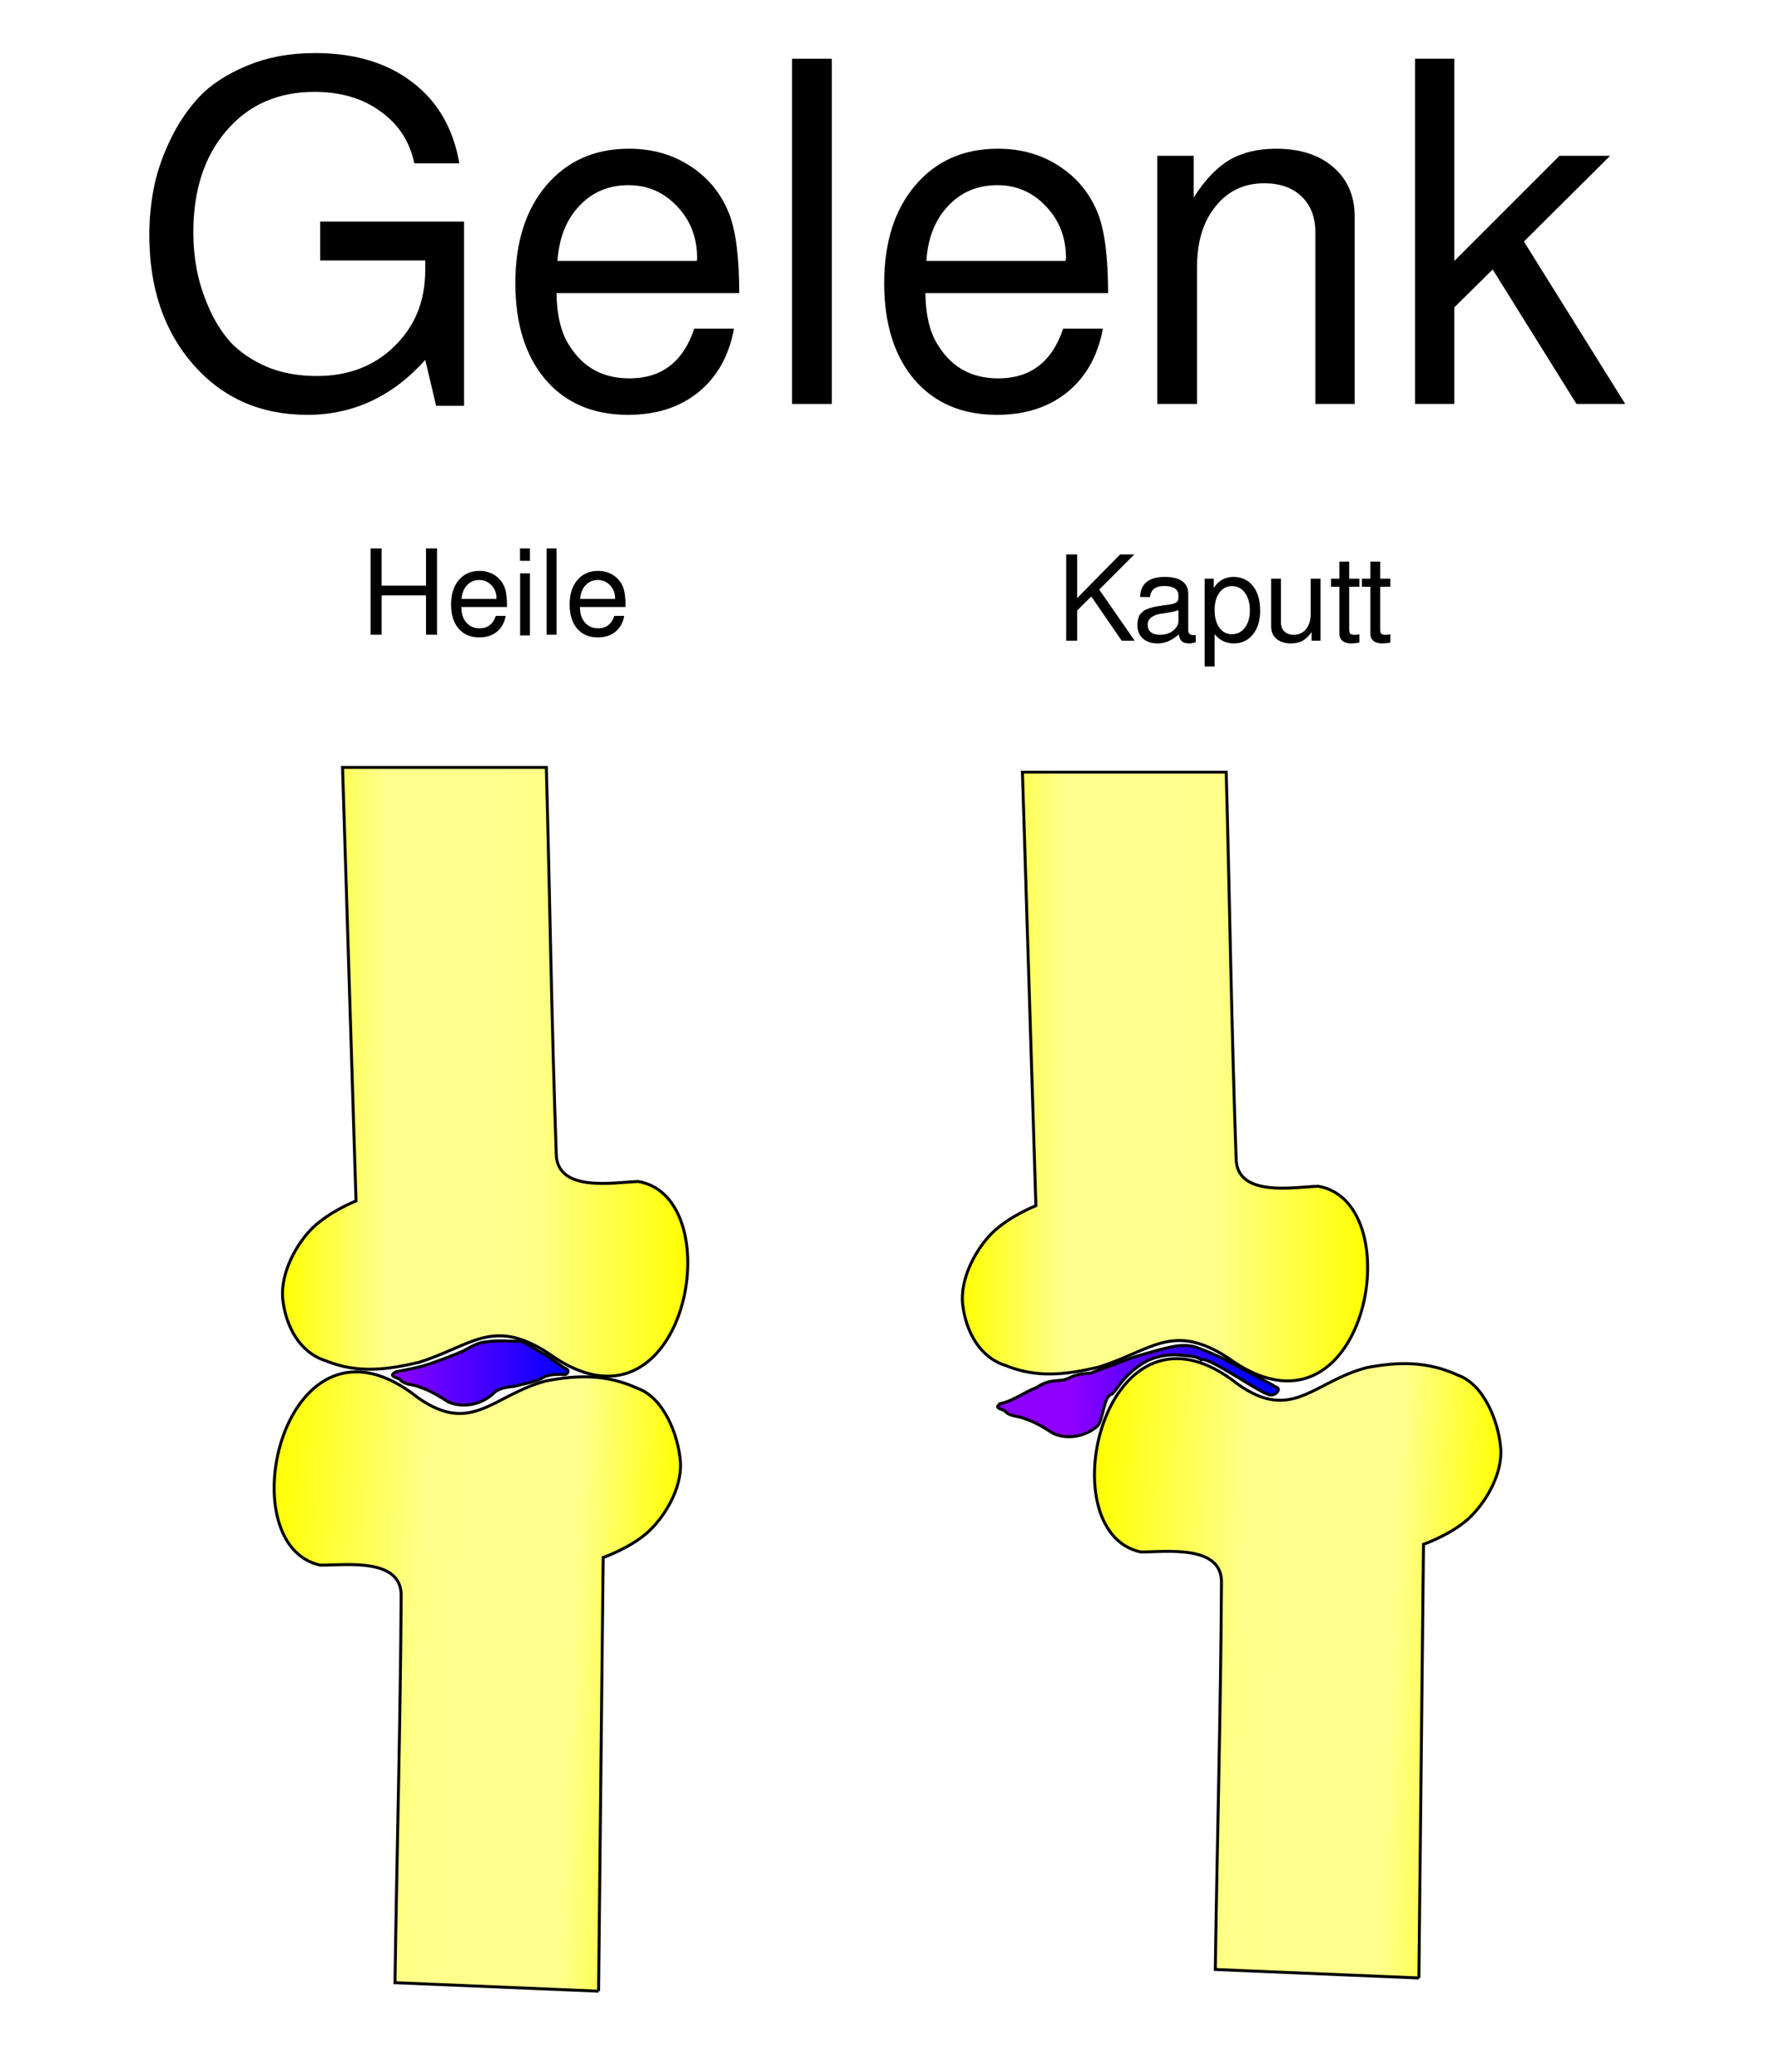 <?xml version="1.0" encoding="UTF-8" standalone="no"?>
<!-- Created with Inkscape (http://www.inkscape.org/) -->

<svg
   xmlns:dc="http://purl.org/dc/elements/1.1/"
   xmlns:cc="http://creativecommons.org/ns#"
   xmlns:rdf="http://www.w3.org/1999/02/22-rdf-syntax-ns#"
   xmlns:svg="http://www.w3.org/2000/svg"
   xmlns="http://www.w3.org/2000/svg"
   xmlns:xlink="http://www.w3.org/1999/xlink"
   xmlns:sodipodi="http://sodipodi.sourceforge.net/DTD/sodipodi-0.dtd"
   xmlns:inkscape="http://www.inkscape.org/namespaces/inkscape"
   width="600"
   height="700"
   id="svg2"
   version="1.1"
   inkscape:version="0.47 r22583"
   sodipodi:docname="gelenk1.svg">
  <defs
     id="defs4">
    <linearGradient
       id="linearGradient3765">
      <stop
         style="stop-color:#8e00ff;stop-opacity:1;"
         offset="0"
         id="stop3767" />
      <stop
         style="stop-color:#0000ff;stop-opacity:1;"
         offset="1"
         id="stop3769" />
    </linearGradient>
    <linearGradient
       id="linearGradient3590">
      <stop
         style="stop-color:#ffff00;stop-opacity:1;"
         offset="0"
         id="stop3592" />
      <stop
         id="stop3604"
         offset="0.25"
         style="stop-color:#ffff8d;stop-opacity:1;" />
      <stop
         style="stop-color:#ffff8a;stop-opacity:1;"
         offset="0.625"
         id="stop3606" />
      <stop
         style="stop-color:#ffff00;stop-opacity:1;"
         offset="1"
         id="stop3594" />
    </linearGradient>
    <inkscape:perspective
       sodipodi:type="inkscape:persp3d"
       inkscape:vp_x="455.38996 : 432.99962 : 1"
       inkscape:vp_y="0 : 1000 : 0"
       inkscape:vp_z="1199.4844 : 432.99962 : 1"
       inkscape:persp3d-origin="827.4372 : 257.60592 : 1"
       id="perspective10" />
    <linearGradient
       inkscape:collect="always"
       xlink:href="#linearGradient3590"
       id="linearGradient3600"
       x1="196.882"
       y1="609.724"
       x2="334.879"
       y2="609.724"
       gradientUnits="userSpaceOnUse"
       gradientTransform="translate(-101.893,104.778)" />
    <inkscape:perspective
       id="perspective3716"
       inkscape:persp3d-origin="0.5 : 0.33333333 : 1"
       inkscape:vp_z="1 : 0.5 : 1"
       inkscape:vp_y="0 : 1000 : 0"
       inkscape:vp_x="0 : 0.5 : 1"
       sodipodi:type="inkscape:persp3d" />
    <linearGradient
       inkscape:collect="always"
       xlink:href="#linearGradient3590-8"
       id="linearGradient3600-2"
       x1="196.882"
       y1="609.724"
       x2="334.879"
       y2="609.724"
       gradientUnits="userSpaceOnUse" />
    <linearGradient
       id="linearGradient3590-8">
      <stop
         style="stop-color:#ffff00;stop-opacity:1;"
         offset="0"
         id="stop3592-6" />
      <stop
         id="stop3604-7"
         offset="0.25"
         style="stop-color:#ffff8d;stop-opacity:1;" />
      <stop
         style="stop-color:#ffff8a;stop-opacity:1;"
         offset="0.625"
         id="stop3606-3" />
      <stop
         style="stop-color:#ffff00;stop-opacity:1;"
         offset="1"
         id="stop3594-5" />
    </linearGradient>
    <linearGradient
       gradientTransform="matrix(-0.999,-0.042,0.042,-0.999,398.735,1540.637)"
       y2="609.724"
       x2="334.879"
       y1="609.724"
       x1="196.882"
       gradientUnits="userSpaceOnUse"
       id="linearGradient3727"
       xlink:href="#linearGradient3590-8"
       inkscape:collect="always" />
    <linearGradient
       inkscape:collect="always"
       xlink:href="#linearGradient3765"
       id="linearGradient3775"
       x1="234.068"
       y1="711.484"
       x2="294.421"
       y2="711.484"
       gradientUnits="userSpaceOnUse"
       spreadMethod="pad"
       gradientTransform="translate(-101.893,104.778)" />
    <filter
       inkscape:collect="always"
       id="filter3797"
       x="-0.118"
       width="1.235"
       y="-0.322"
       height="1.644"
       color-interpolation-filters="sRGB">
      <feGaussianBlur
         inkscape:collect="always"
         stdDeviation="2.912"
         id="feGaussianBlur3799" />
    </filter>
    <inkscape:perspective
       id="perspective3809"
       inkscape:persp3d-origin="0.5 : 0.33333333 : 1"
       inkscape:vp_z="1 : 0.5 : 1"
       inkscape:vp_y="0 : 1000 : 0"
       inkscape:vp_x="0 : 0.5 : 1"
       sodipodi:type="inkscape:persp3d" />
    <linearGradient
       id="linearGradient3765-3">
      <stop
         style="stop-color:#8e00ff;stop-opacity:1;"
         offset="0"
         id="stop3767-7" />
      <stop
         style="stop-color:#0000ff;stop-opacity:1;"
         offset="1"
         id="stop3769-6" />
    </linearGradient>
    <linearGradient
       gradientTransform="matrix(-0.999,-0.042,0.042,-0.999,676.028,1536.177)"
       y2="609.724"
       x2="334.879"
       y1="609.724"
       x1="196.882"
       gradientUnits="userSpaceOnUse"
       id="linearGradient3727-7"
       xlink:href="#linearGradient3590-8-3"
       inkscape:collect="always" />
    <linearGradient
       id="linearGradient3590-8-3">
      <stop
         style="stop-color:#ffff00;stop-opacity:1;"
         offset="0"
         id="stop3592-6-7" />
      <stop
         id="stop3604-7-1"
         offset="0.25"
         style="stop-color:#ffff8d;stop-opacity:1;" />
      <stop
         style="stop-color:#ffff8a;stop-opacity:1;"
         offset="0.625"
         id="stop3606-3-9" />
      <stop
         style="stop-color:#ffff00;stop-opacity:1;"
         offset="1"
         id="stop3594-5-4" />
    </linearGradient>
    <linearGradient
       inkscape:collect="always"
       xlink:href="#linearGradient3590-80"
       id="linearGradient3600-0"
       x1="196.882"
       y1="609.724"
       x2="334.879"
       y2="609.724"
       gradientUnits="userSpaceOnUse" />
    <linearGradient
       id="linearGradient3590-80">
      <stop
         style="stop-color:#ffff00;stop-opacity:1;"
         offset="0"
         id="stop3592-1" />
      <stop
         id="stop3604-4"
         offset="0.25"
         style="stop-color:#ffff8d;stop-opacity:1;" />
      <stop
         style="stop-color:#ffff8a;stop-opacity:1;"
         offset="0.625"
         id="stop3606-7" />
      <stop
         style="stop-color:#ffff00;stop-opacity:1;"
         offset="1"
         id="stop3594-7" />
    </linearGradient>
    <linearGradient
       gradientTransform="translate(127.923,106.379)"
       y2="609.724"
       x2="334.879"
       y1="609.724"
       x1="196.882"
       gradientUnits="userSpaceOnUse"
       id="linearGradient3834"
       xlink:href="#linearGradient3590-80"
       inkscape:collect="always" />
    <filter
       inkscape:collect="always"
       id="filter3934"
       x="-0.033"
       width="1.067"
       y="-0.103"
       height="1.205"
       color-interpolation-filters="sRGB">
      <feGaussianBlur
         inkscape:collect="always"
         stdDeviation="1.317"
         id="feGaussianBlur3936" />
    </filter>
    <linearGradient
       inkscape:collect="always"
       xlink:href="#linearGradient3765-3"
       id="linearGradient3962"
       gradientUnits="userSpaceOnUse"
       gradientTransform="translate(127.923,106.379)"
       spreadMethod="pad"
       x1="234.068"
       y1="711.484"
       x2="294.421"
       y2="711.484" />
  </defs>
  <sodipodi:namedview
     id="base"
     pagecolor="#ffffff"
     bordercolor="#666666"
     borderopacity="1.0"
     inkscape:pageopacity="0.0"
     inkscape:pageshadow="2"
     inkscape:zoom="0.98994949"
     inkscape:cx="164.83459"
     inkscape:cy="338.65295"
     inkscape:document-units="px"
     inkscape:current-layer="layer1"
     showgrid="true"
     inkscape:window-width="1440"
     inkscape:window-height="850"
     inkscape:window-x="0"
     inkscape:window-y="0"
     inkscape:window-maximized="1"
     inkscape:snap-global="false"
     showguides="false">
    <inkscape:grid
       type="xygrid"
       id="grid2922" />
  </sodipodi:namedview>
  <g
     inkscape:label="Ebene 1"
     inkscape:groupmode="layer"
     id="layer1"
     transform="translate(0,-352.362)">
    <path
       style="fill:url(#linearGradient3600);fill-opacity:1;stroke:#000000;stroke-width:1px;stroke-linecap:butt;stroke-linejoin:miter;stroke-opacity:1"
       d="m 115.795,611.658 4.546,146.472 c 0,0 -8.886,3.503 -14.647,9.091 -5.131,4.977 -11.058,15.026 -10.102,24.244 1.059,9.079 5.688,17.944 14.647,20.708 10.507,4.302 20.525,3.038 31.315,0.505 17.812,-5.54 24.872,-15.308 43.689,-3.157 46.259,33.759 62.661,-52.319 30.557,-57.958 -8.009,0.226 -27.804,3.999 -27.779,-9.596 -1.556,-43.253 -2.155,-86.928 -3.346,-130.31 l -68.88,0 z"
       id="path2816"
       sodipodi:nodetypes="ccscccccccc" />
    <g
       sodipodi:type="inkscape:box3d"
       style="fill:#ffff00;fill-opacity:1;stroke:#ff0000;stroke-width:0.01;stroke-miterlimit:4;stroke-opacity:1;stroke-dasharray:none"
       id="g3650"
       inkscape:perspectiveID="#perspective10"
       inkscape:corner0="0.19115045 : 0.094063635 : 0 : 1"
       inkscape:corner7="0.097790962 : 0.053999738 : 0.078249963 : 1">
      <path
         sodipodi:type="inkscape:box3dside"
         id="path3660"
         style="fill:#afafde;fill-rule:evenodd;stroke:none"
         inkscape:box3dsidetype="13"
         d="m 767.733,721.276 26.563,8.667 26.96,-7.358 -26.908,-7.592 z" />
      <path
         sodipodi:type="inkscape:box3dside"
         id="path3652"
         style="fill:#353564;fill-rule:evenodd;stroke:none"
         inkscape:box3dsidetype="6"
         d="m 767.733,687.641 0,33.635 26.615,-6.282 0,-31.561 z" />
      <path
         sodipodi:type="inkscape:box3dside"
         id="path3662"
         style="fill:#e9e9ff;fill-rule:evenodd;stroke:none"
         inkscape:box3dsidetype="11"
         d="m 794.347,683.432 26.908,5.086 0,34.067 -26.908,-7.592 z" />
      <path
         sodipodi:type="inkscape:box3dside"
         id="path3654"
         style="fill:#4d4d9f;fill-rule:evenodd;stroke:none"
         inkscape:box3dsidetype="5"
         d="m 767.733,687.641 26.563,5.807 26.96,-4.929 -26.908,-5.086 z" />
      <path
         sodipodi:type="inkscape:box3dside"
         id="path3658"
         style="fill:#d7d7ff;fill-rule:evenodd;stroke:none"
         inkscape:box3dsidetype="14"
         d="m 794.295,693.448 0,36.495 26.96,-7.358 0,-34.067 z" />
      <path
         sodipodi:type="inkscape:box3dside"
         id="path3656"
         style="fill:#8686bf;fill-rule:evenodd;stroke:none"
         inkscape:box3dsidetype="3"
         d="m 767.733,687.641 26.563,5.807 0,36.495 -26.563,-8.667 z" />
    </g>
    <path
       style="fill:url(#linearGradient3727);fill-opacity:1;stroke:#000000;stroke-width:1px;stroke-linecap:butt;stroke-linejoin:miter;stroke-opacity:1"
       d="m 202.334,1025.136 1.555,-146.534 c 0,0 9.025,-3.13 15.013,-8.474 5.334,-4.759 11.673,-14.553 11.102,-23.802 -0.681,-9.115 -5.651,-21.736 -14.487,-24.871 -10.319,-4.735 -20.023,-4.604 -30.909,-2.522 -18.027,4.793 -25.131,18.546 -43.425,5.621 -44.814,-35.656 -64.784,49.666 -32.943,56.635 8.011,0.108 27.947,-2.839 27.356,10.744 -0.245,43.28 -1.465,86.942 -2.081,130.336 l 68.82,2.867 z"
       id="path2816-3"
       sodipodi:nodetypes="ccscccccccc" />
    <path
       style="fill:url(#linearGradient3775);fill-opacity:1;fill-rule:nonzero;stroke:#000000;stroke-width:1px;stroke-linecap:butt;stroke-linejoin:miter;stroke-opacity:1;filter:url(#filter3797)"
       d="m 133.777,815.89 c 3.953,-0.827 8.415,-1.555 12.226,-2.98 3.613,-1.218 7.165,-2.628 10.668,-4.118 2.464,-1.333 4.934,-2.901 7.816,-3.052 3.859,-0.589 7.767,-0.194 11.647,-0.152 2.958,1.048 5.372,3.211 8.214,4.5 2.162,1.514 4.303,3.038 6.468,4.498 2.189,0.547 1.089,2.662 -0.748,2.141 -2.507,0.018 -5.216,0.03 -7.332,1.573 -2.779,1.206 -5.815,1.635 -8.713,2.439 -2.67,0.28 -5.646,0.584 -7.544,2.716 -3.982,3.514 -10.028,4.742 -14.94,2.576 -3.107,-1.962 -6.264,-3.942 -9.801,-5.06 -2.216,-1.007 -5.127,-0.563 -6.722,-2.701 -1.734,-0.644 -3.576,-1.086 -1.24,-2.379 z"
       id="path3758"
       sodipodi:nodetypes="ccccccccccccccc" />
    <path
       style="fill:url(#linearGradient3834);fill-opacity:1;stroke:#000000;stroke-width:1px;stroke-linecap:butt;stroke-linejoin:miter;stroke-opacity:1"
       d="m 345.611,613.259 4.546,146.472 c 0,0 -8.886,3.503 -14.647,9.091 -5.131,4.977 -11.058,15.026 -10.102,24.244 1.059,9.079 5.688,17.944 14.647,20.708 10.507,4.302 20.525,3.038 31.315,0.505 17.812,-5.54 24.872,-15.308 43.689,-3.157 46.259,33.759 62.661,-52.319 30.557,-57.958 -8.009,0.226 -27.804,3.999 -27.779,-9.596 -1.556,-43.253 -2.155,-86.928 -3.346,-130.31 l -68.88,0 z"
       id="path2816-39"
       sodipodi:nodetypes="ccscccccccc" />
    <path
       style="fill:url(#linearGradient3727-7);fill-opacity:1;stroke:#000000;stroke-width:1px;stroke-linecap:butt;stroke-linejoin:miter;stroke-opacity:1"
       d="m 479.627,1020.675 1.555,-146.534 c 0,0 9.025,-3.13 15.013,-8.474 5.334,-4.759 11.673,-14.553 11.102,-23.802 -0.681,-9.115 -5.651,-21.736 -14.487,-24.871 -10.319,-4.735 -20.023,-4.604 -30.909,-2.522 -18.027,4.793 -25.131,18.546 -43.425,5.621 -44.814,-35.656 -64.784,49.666 -32.943,56.635 8.011,0.108 27.947,-2.839 27.356,10.744 -0.245,43.28 -1.465,86.942 -2.081,130.336 l 68.82,2.867 z"
       id="path2816-3-5"
       sodipodi:nodetypes="ccscccccccc" />
    <path
       style="fill:url(#linearGradient3962);fill-opacity:1;fill-rule:nonzero;stroke:#000000;stroke-width:1px;stroke-linecap:butt;stroke-linejoin:miter;stroke-opacity:1;filter:url(#filter3934)"
       d="m 338.339,826.582 c 3.953,-0.827 8.162,-3.954 11.974,-5.379 5.153,-3.374 7.308,-1.642 10.794,-3.108 2.464,-1.333 4.807,-1.638 7.69,-1.79 0.807,-0.384 3.13,-1.281 6.252,-2.365 3.122,-1.084 6.538,-2.607 10.539,-3.738 4.001,-1.131 8.462,-2.502 11.905,-3.029 3.444,-0.527 6.376,0.043 7.825,0.773 2.958,1.048 6.003,2.453 8.845,3.742 2.162,1.514 14.91,7.836 17.075,9.296 2.189,0.547 -0.173,3.167 -2.011,2.646 -2.507,0.018 -21.126,-13.354 -23.242,-11.811 -1.521,-1.34 -4.126,-1.295 -7.477,-1.609 -3.343,-0.314 -8.252,0.298 -12.214,2.794 -7,4.411 -9.078,9.613 -10.488,10.472 -2.67,0.28 -2.868,8.539 -4.766,10.671 -3.982,3.514 -10.028,4.742 -14.94,2.576 -3.107,-1.962 -6.264,-3.942 -9.801,-5.06 -2.216,-1.007 -5.127,-0.563 -6.722,-2.701 -1.734,-0.644 -3.576,-1.086 -1.24,-2.379 z"
       id="path3758-8"
       sodipodi:nodetypes="ccccssscccccsscccccc" />
    <g
       transform="translate(-76.496,312.869)"
       style="font-size:160px;font-style:normal;font-variant:normal;font-weight:normal;font-stretch:normal;text-align:center;text-anchor:middle;fill:#000000;fill-opacity:1;stroke:none;font-family:FreeSans;-inkscape-font-specification:FreeSans"
       id="flowRoot3938">
      <path
         d="m 141.842,118.059 c -3e-5,4.053 0.373,8.16 1.12,12.32 0.747,4.053 2.08,8.32 4,12.8 1.92,4.48 4.373,8.427 7.36,11.84 3.093,3.307 7.147,6.08 12.16,8.32 5.013,2.133 10.72,3.2 17.12,3.2 10.667,1e-5 19.413,-3.36 26.24,-10.08 6.933,-6.72 10.4,-15.307 10.4,-25.76 l 0,-3.2 -35.52,0 0,-13.12 48.64,0 0,62.24 -9.44,0 -3.68,-15.52 c -11.093,12.373 -24.373,18.56 -39.84,18.56 -15.787,0 -28.64,-5.653 -38.56,-16.96 -9.92,-11.307 -14.88,-25.92 -14.88,-43.84 -10e-6,-5.12 0.48,-10.24 1.44,-15.36 0.96,-5.227 2.773,-10.667 5.44,-16.32 2.667,-5.653 5.973,-10.613 9.92,-14.88 4.053,-4.267 9.44,-7.787 16.16,-10.56 6.827,-2.88 14.507,-4.32 23.04,-4.32 13.333,1.19e-4 24.267,3.253 32.8,9.76 8.64,6.507 13.973,15.68 16,27.52 l -15.2,0 c -1.6,-7.467 -5.44,-13.333 -11.52,-17.6 -5.973,-4.373 -13.387,-6.56 -22.24,-6.56 -12.373,1.06e-4 -22.293,4.373 -29.76,13.12 -7.467,8.64 -11.2,20.107 -11.2,34.4"
         style=""
         id="path2886" />
      <path
         d="m 326.377,138.539 -61.76,0 c 0.107,7.68 1.6,13.653 4.48,17.92 4.587,7.253 11.307,10.88 20.16,10.88 10.88,1e-5 18.187,-5.6 21.92,-16.8 l 13.44,0 c -1.707,9.173 -5.707,16.32 -12,21.44 -6.293,5.12 -14.24,7.68 -23.84,7.68 -11.733,0 -21.013,-3.947 -27.84,-11.84 -6.827,-8 -10.24,-18.88 -10.24,-32.64 0,-13.76 3.467,-24.747 10.4,-32.96 7.04,-8.32 16.373,-12.48 28,-12.48 7.893,8.6e-5 14.827,1.973 20.8,5.92 6.08,3.947 10.453,9.333 13.12,16.16 2.24,5.867 3.36,14.773 3.36,26.72 m -61.44,-10.88 47.04,0 c 0.107,-0.213 0.16,-0.533 0.16,-0.96 -6e-5,-6.933 -2.24,-12.747 -6.72,-17.44 -4.48,-4.8 -9.973,-7.2 -16.48,-7.2 -6.72,8e-5 -12.267,2.347 -16.64,7.04 -4.373,4.587 -6.827,10.773 -7.36,18.56"
         style=""
         id="path2888" />
      <path
         d="m 357.679,59.339 0,116.64 -13.44,0 0,-116.64 13.44,0"
         style=""
         id="path2890" />
      <path
         d="m 451.064,138.539 -61.76,0 c 0.107,7.68 1.6,13.653 4.48,17.92 4.587,7.253 11.307,10.88 20.16,10.88 10.88,1e-5 18.187,-5.6 21.92,-16.8 l 13.44,0 c -1.707,9.173 -5.707,16.32 -12,21.44 -6.293,5.12 -14.24,7.68 -23.84,7.68 -11.733,0 -21.013,-3.947 -27.84,-11.84 -6.827,-8 -10.24,-18.88 -10.24,-32.64 0,-13.76 3.467,-24.747 10.4,-32.96 7.04,-8.32 16.373,-12.48 28,-12.48 7.893,8.6e-5 14.827,1.973 20.8,5.92 6.08,3.947 10.453,9.333 13.12,16.16 2.24,5.867 3.36,14.773 3.36,26.72 m -61.44,-10.88 47.04,0 c 0.107,-0.213 0.16,-0.533 0.16,-0.96 -6e-5,-6.933 -2.24,-12.747 -6.72,-17.44 -4.48,-4.8 -9.973,-7.2 -16.48,-7.2 -6.72,8e-5 -12.267,2.347 -16.64,7.04 -4.373,4.587 -6.827,10.773 -7.36,18.56"
         style=""
         id="path2892" />
      <path
         d="m 467.684,92.139 12.32,0 0,14.08 c 3.733,-5.867 7.733,-10.08 12,-12.64 4.373,-2.56 9.653,-3.84 15.84,-3.84 8.107,8.6e-5 14.56,2.08 19.36,6.24 4.8,4.16 7.2,9.707 7.2,16.64 l 0,63.36 -13.28,0 0,-58.08 c -6e-5,-5.013 -1.547,-9.013 -4.64,-12 -3.093,-2.987 -7.307,-4.48 -12.64,-4.48 -6.827,8e-5 -12.32,2.613 -16.48,7.84 -4.16,5.12 -6.24,11.947 -6.24,20.48 l 0,46.24 -13.44,0 0,-83.84"
         style=""
         id="path2894" />
      <path
         d="m 568.107,59.339 0,68.32 35.52,-35.52 17.12,0 -29.12,28.96 34.24,54.88 -16.48,0 -28.32,-45.44 -12.96,12.8 0,32.64 -13.28,0 0,-116.64 13.28,0"
         style=""
         id="path2896" />
    </g>
    <g
       transform="translate(-89.99,104.778)"
       style="font-size:40px;font-style:normal;font-weight:normal;text-align:center;text-anchor:middle;fill:#000000;fill-opacity:1;stroke:none;font-family:Bitstream Vera Sans"
       id="flowRoot3946">
      <path
         d="m 233.993,448.754 -15,0 0,13.28 -3.72,0 0,-29.16 3.72,0 0,12.6 15,0 0,-12.6 3.72,0 0,29.16 -3.72,0 0,-13.28"
         style="font-variant:normal;font-stretch:normal;font-family:FreeSans;-inkscape-font-specification:FreeSans"
         id="path2899" />
      <path
         d="m 261.379,452.674 -15.44,0 c 0.027,1.92 0.4,3.413 1.12,4.48 1.147,1.813 2.827,2.72 5.04,2.72 2.72,1e-5 4.547,-1.4 5.48,-4.2 l 3.36,0 c -0.427,2.293 -1.427,4.08 -3,5.36 -1.573,1.28 -3.56,1.92 -5.96,1.92 -2.933,0 -5.253,-0.987 -6.96,-2.96 -1.707,-2 -2.56,-4.72 -2.56,-8.16 0,-3.44 0.867,-6.187 2.6,-8.24 1.76,-2.08 4.093,-3.12 7,-3.12 1.973,2e-5 3.707,0.493 5.2,1.48 1.52,0.987 2.613,2.333 3.28,4.04 0.56,1.467 0.84,3.693 0.84,6.68 m -15.36,-2.72 11.76,0 c 0.027,-0.053 0.04,-0.133 0.04,-0.24 -10e-6,-1.733 -0.56,-3.187 -1.68,-4.36 -1.12,-1.2 -2.493,-1.8 -4.12,-1.8 -1.68,2e-5 -3.067,0.587 -4.16,1.76 -1.093,1.147 -1.707,2.693 -1.84,4.64"
         style="font-variant:normal;font-stretch:normal;font-family:FreeSans;-inkscape-font-specification:FreeSans"
         id="path2901" />
      <path
         d="m 269.125,441.314 0,20.96 -3.32,0 0,-20.96 3.32,0 m 0,-8.44 0,4.2 -3.36,0 0,-4.2 3.36,0"
         style="font-variant:normal;font-stretch:normal;font-family:FreeSans;-inkscape-font-specification:FreeSans"
         id="path2903" />
      <path
         d="m 278.111,432.874 0,29.16 -3.36,0 0,-29.16 3.36,0"
         style="font-variant:normal;font-stretch:normal;font-family:FreeSans;-inkscape-font-specification:FreeSans"
         id="path2905" />
      <path
         d="m 301.457,452.674 -15.44,0 c 0.027,1.92 0.4,3.413 1.12,4.48 1.147,1.813 2.827,2.72 5.04,2.72 2.72,1e-5 4.547,-1.4 5.48,-4.2 l 3.36,0 c -0.427,2.293 -1.427,4.08 -3,5.36 -1.573,1.28 -3.56,1.92 -5.96,1.92 -2.933,0 -5.253,-0.987 -6.96,-2.96 -1.707,-2 -2.56,-4.72 -2.56,-8.16 0,-3.44 0.867,-6.187 2.6,-8.24 1.76,-2.08 4.093,-3.12 7,-3.12 1.973,2e-5 3.707,0.493 5.2,1.48 1.52,0.987 2.613,2.333 3.28,4.04 0.56,1.467 0.84,3.693 0.84,6.68 m -15.36,-2.72 11.76,0 c 0.027,-0.053 0.04,-0.133 0.04,-0.24 -2e-5,-1.733 -0.56,-3.187 -1.68,-4.36 -1.12,-1.2 -2.493,-1.8 -4.12,-1.8 -1.68,2e-5 -3.067,0.587 -4.16,1.76 -1.093,1.147 -1.707,2.693 -1.84,4.64"
         style="font-variant:normal;font-stretch:normal;font-family:FreeSans;-inkscape-font-specification:FreeSans"
         id="path2907" />
    </g>
    <g
       transform="translate(-89.99,104.778)"
       style="font-size:40px;font-style:normal;font-weight:normal;text-align:center;text-anchor:middle;fill:#000000;fill-opacity:1;stroke:none;font-family:Bitstream Vera Sans"
       id="flowRoot3954">
      <path
         d="m 454.107,453.865 0,10.2 -3.72,0 0,-29.16 3.72,0 0,14.76 14.52,-14.76 4.8,0 -11.88,11.88 12,17.28 -4.4,0 -10.28,-14.96 -4.76,4.76"
         style="font-variant:normal;font-stretch:normal;font-family:FreeSans;-inkscape-font-specification:FreeSans"
         id="path2910" />
      <path
         d="m 475.373,449.305 c 0.16,-4.533 2.96,-6.8 8.4,-6.8 2.587,2e-5 4.547,0.493 5.88,1.48 1.333,0.96 2,2.373 2,4.24 l 0,12.32 c -2e-5,1.093 0.6,1.64 1.8,1.64 0.24,0 0.48,-0.027 0.72,-0.08 l 0,2.52 c -0.933,0.24 -1.693,0.36 -2.28,0.36 -1.067,0 -1.88,-0.253 -2.44,-0.76 -0.533,-0.48 -0.867,-1.253 -1,-2.32 -2.24,2.053 -4.613,3.08 -7.12,3.08 -2.107,0 -3.787,-0.56 -5.04,-1.68 -1.227,-1.12 -1.84,-2.627 -1.84,-4.52 0,-0.613 0.053,-1.173 0.16,-1.68 0.133,-0.507 0.267,-0.947 0.4,-1.32 0.16,-0.4 0.427,-0.76 0.8,-1.08 0.373,-0.347 0.68,-0.627 0.92,-0.84 0.267,-0.213 0.693,-0.413 1.28,-0.6 0.613,-0.213 1.08,-0.36 1.4,-0.44 0.32,-0.107 0.88,-0.227 1.68,-0.36 0.8,-0.133 1.387,-0.227 1.76,-0.28 0.373,-0.053 1.04,-0.147 2,-0.28 1.307,-0.16 2.213,-0.413 2.72,-0.76 0.507,-0.347 0.76,-0.867 0.76,-1.56 l 0,-0.88 c -2e-5,-1.013 -0.413,-1.787 -1.24,-2.32 -0.8,-0.533 -1.947,-0.8 -3.44,-0.8 -1.547,2e-5 -2.72,0.307 -3.52,0.92 -0.8,0.587 -1.267,1.52 -1.4,2.8 l -3.36,0 m 6.68,12.76 c 1.84,10e-6 3.347,-0.48 4.52,-1.44 1.173,-0.987 1.76,-2.04 1.76,-3.16 l 0,-3.76 c -0.667,0.32 -1.68,0.587 -3.04,0.8 -1.333,0.213 -2.493,0.4 -3.48,0.56 -0.987,0.16 -1.88,0.547 -2.68,1.16 -0.8,0.587 -1.2,1.413 -1.2,2.48 -1e-5,1.067 0.36,1.893 1.08,2.48 0.72,0.587 1.733,0.88 3.04,0.88"
         style="font-variant:normal;font-stretch:normal;font-family:FreeSans;-inkscape-font-specification:FreeSans"
         id="path2912" />
      <path
         d="m 497.199,472.785 0,-29.68 3.08,0 0,3.16 c 1.573,-2.507 3.8,-3.76 6.68,-3.76 2.773,2e-5 4.96,1.027 6.56,3.08 1.627,2.053 2.44,4.84 2.44,8.36 -2e-5,3.333 -0.827,6.013 -2.48,8.04 -1.627,2 -3.787,3 -6.48,3 -2.587,0 -4.733,-1.04 -6.44,-3.12 l 0,10.92 -3.36,0 m 9.2,-27.16 c -1.76,2e-5 -3.173,0.747 -4.24,2.24 -1.067,1.467 -1.6,3.427 -1.6,5.88 0,2.453 0.533,4.427 1.6,5.92 1.067,1.467 2.48,2.2 4.24,2.2 1.813,10e-6 3.28,-0.733 4.4,-2.2 1.12,-1.493 1.68,-3.427 1.68,-5.8 -10e-6,-2.507 -0.56,-4.507 -1.68,-6 -1.093,-1.493 -2.56,-2.24 -4.4,-2.24"
         style="font-variant:normal;font-stretch:normal;font-family:FreeSans;-inkscape-font-specification:FreeSans"
         id="path2914" />
      <path
         d="m 536.35,464.065 -3,0 0,-2.92 c -0.987,1.387 -2.013,2.373 -3.08,2.96 -1.067,0.587 -2.373,0.88 -3.92,0.88 -2.027,0 -3.653,-0.52 -4.88,-1.56 -1.2,-1.04 -1.8,-2.427 -1.8,-4.16 l 0,-16.16 3.32,0 0,14.84 c 0,1.253 0.387,2.253 1.16,3 0.773,0.747 1.827,1.12 3.16,1.12 1.733,10e-6 3.12,-0.64 4.16,-1.92 1.04,-1.307 1.56,-3.027 1.56,-5.16 l 0,-11.88 3.32,0 0,20.96"
         style="font-variant:normal;font-stretch:normal;font-family:FreeSans;-inkscape-font-specification:FreeSans"
         id="path2916" />
      <path
         d="m 549.496,443.105 0,2.72 -3.44,0 0,14.36 c -10e-6,0.747 0.12,1.253 0.36,1.52 0.267,0.24 0.76,0.36 1.48,0.36 0.667,10e-6 1.2,-0.053 1.6,-0.16 l 0,2.8 c -1.04,0.187 -1.947,0.28 -2.72,0.28 -1.307,0 -2.307,-0.293 -3,-0.88 -0.693,-0.56 -1.04,-1.373 -1.04,-2.44 l 0,-15.84 -2.84,0 0,-2.72 2.84,0 0,-5.76 3.32,0 0,5.76 3.44,0"
         style="font-variant:normal;font-stretch:normal;font-family:FreeSans;-inkscape-font-specification:FreeSans"
         id="path2918" />
      <path
         d="m 559.965,443.105 0,2.72 -3.44,0 0,14.36 c -10e-6,0.747 0.12,1.253 0.36,1.52 0.267,0.24 0.76,0.36 1.48,0.36 0.667,10e-6 1.2,-0.053 1.6,-0.16 l 0,2.8 c -1.04,0.187 -1.947,0.28 -2.72,0.28 -1.307,0 -2.307,-0.293 -3,-0.88 -0.693,-0.56 -1.04,-1.373 -1.04,-2.44 l 0,-15.84 -2.84,0 0,-2.72 2.84,0 0,-5.76 3.32,0 0,5.76 3.44,0"
         style="font-variant:normal;font-stretch:normal;font-family:FreeSans;-inkscape-font-specification:FreeSans"
         id="path2920" />
    </g>
  </g>
</svg>
